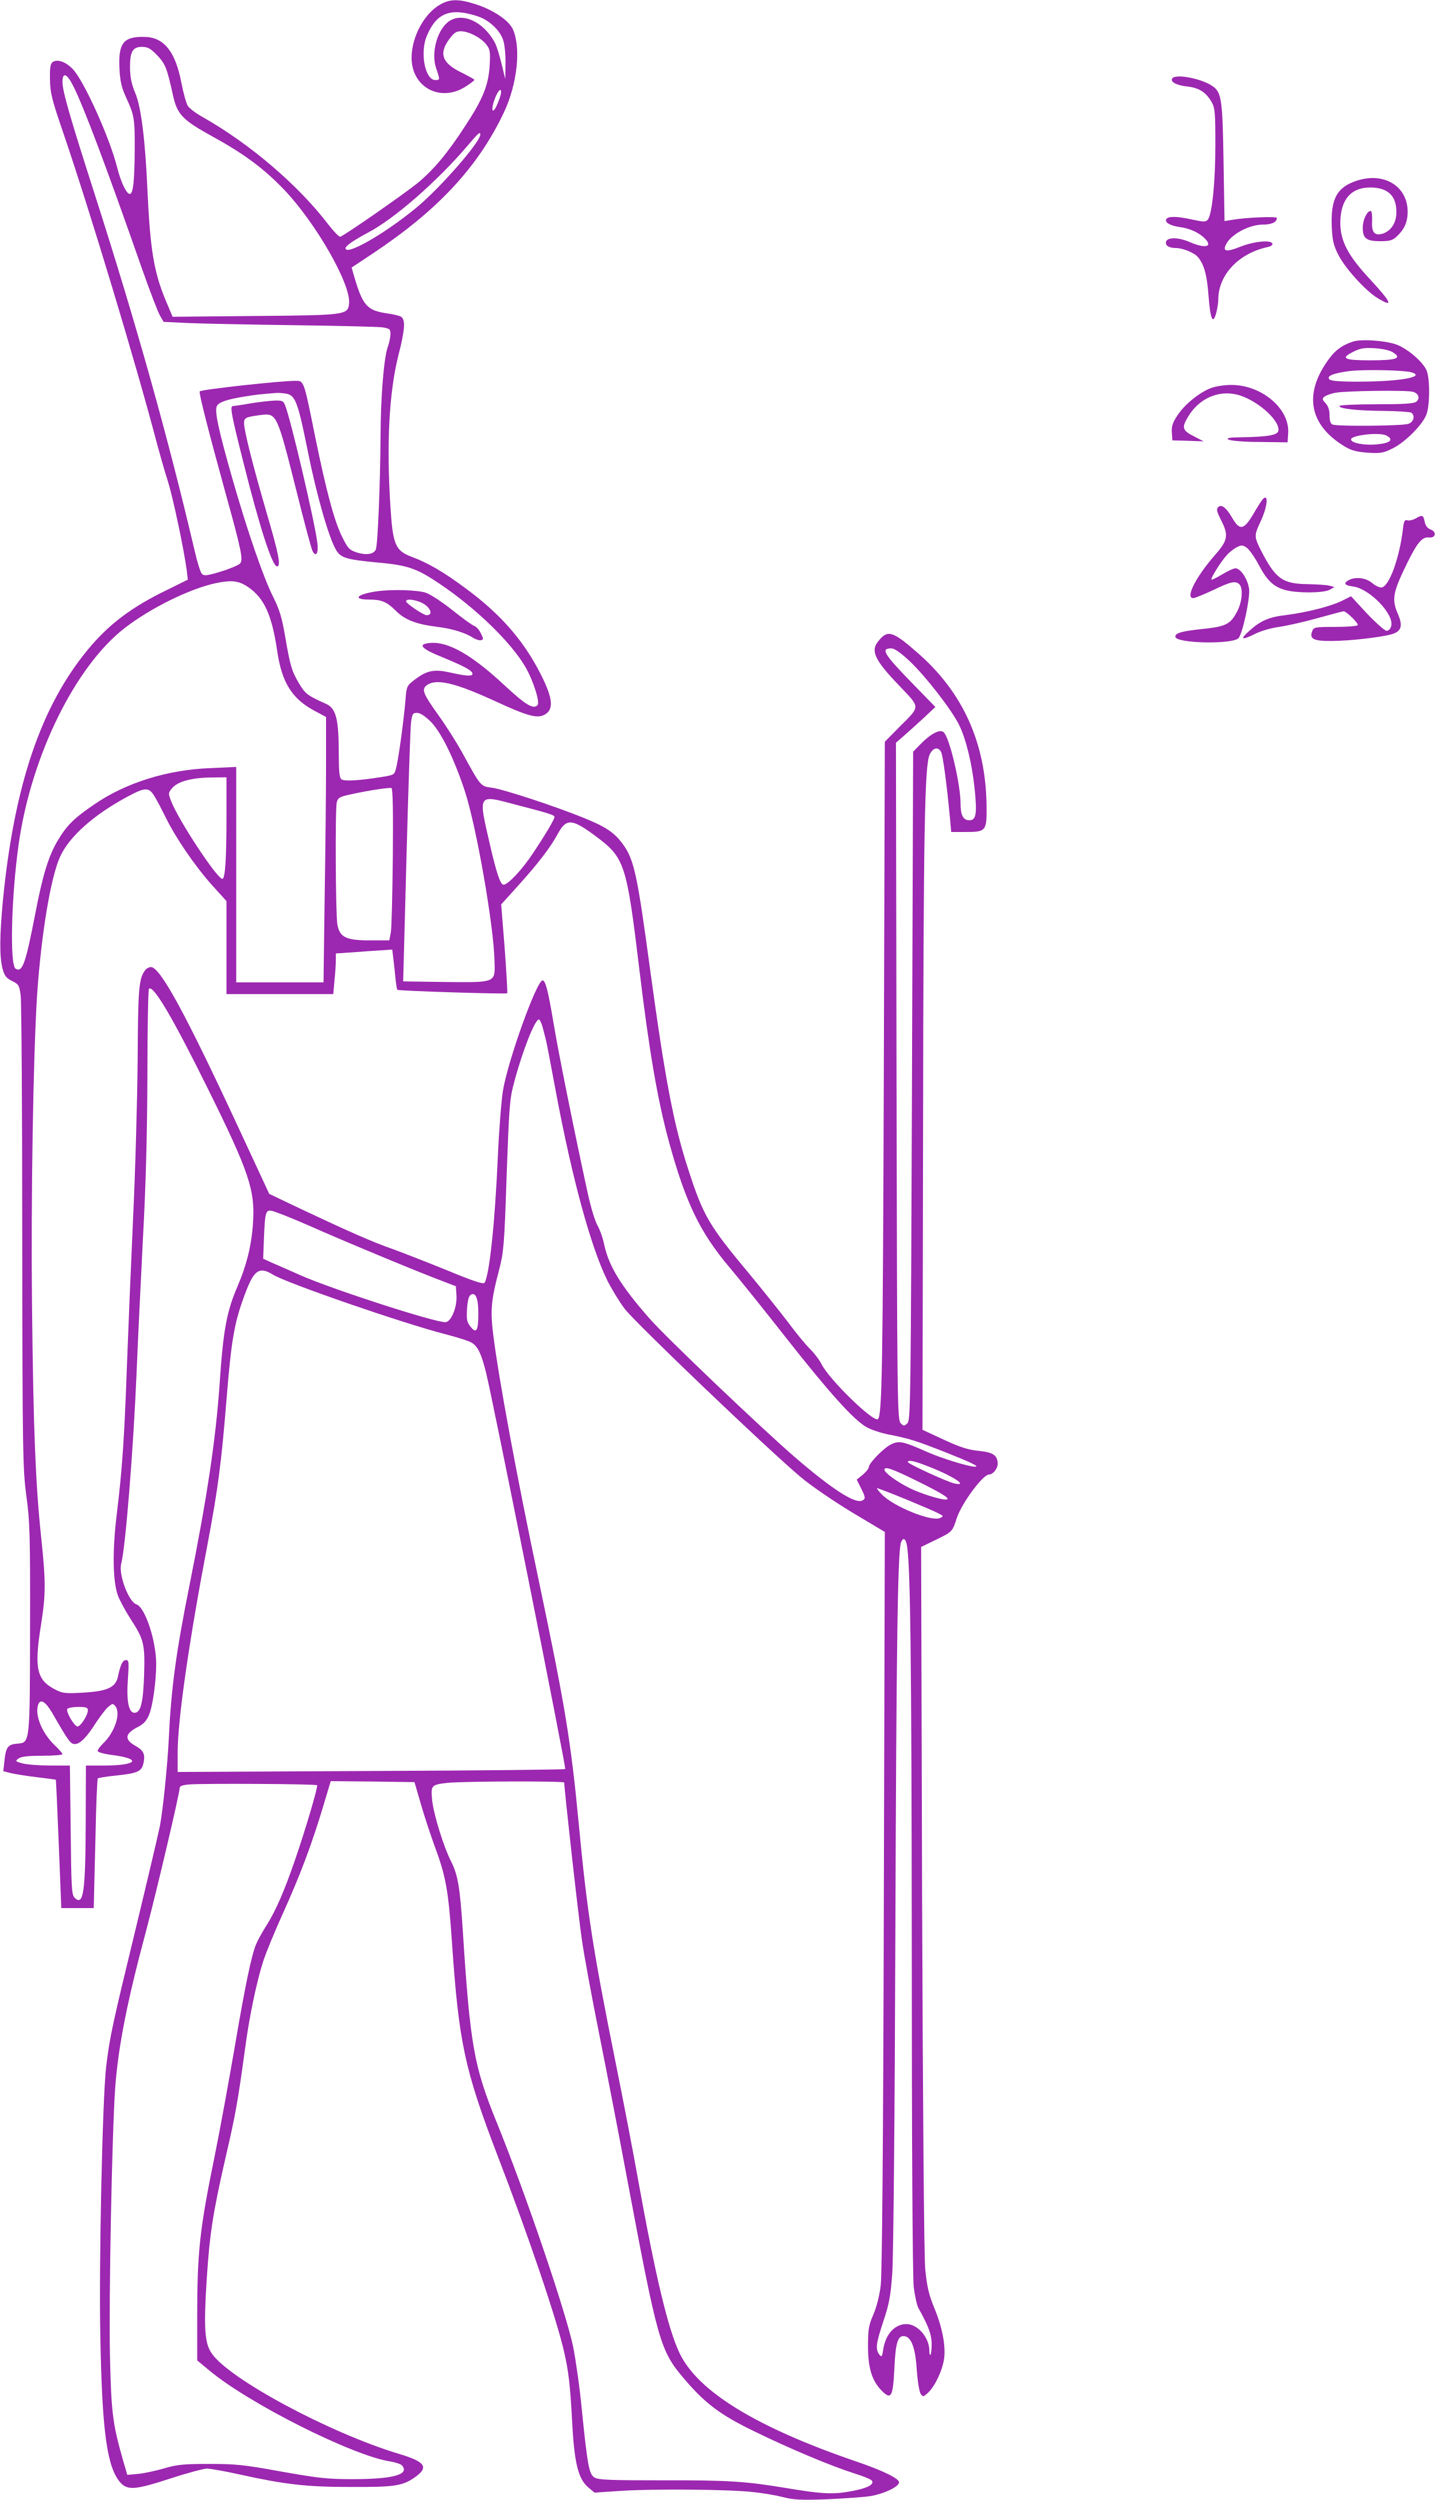 <?xml version="1.0" standalone="no"?>
<!DOCTYPE svg PUBLIC "-//W3C//DTD SVG 20010904//EN"
 "http://www.w3.org/TR/2001/REC-SVG-20010904/DTD/svg10.dtd">
<svg version="1.0" xmlns="http://www.w3.org/2000/svg"
 width="735pt" height="1280pt" viewBox="0 0 735 1280"
 preserveAspectRatio="xMidYMid meet">
<g transform="translate(0,1280) scale(0.1,-0.1)"
fill="#9c27b0" stroke="none">
<path d="M2255 12777 c-82 -46 -146 -165 -147 -271 -1 -152 146 -232 276 -150
25 16 46 32 46 35 0 3 -28 18 -61 35 -104 49 -123 98 -69 172 24 33 36 42 60
42 40 0 102 -32 130 -67 20 -25 22 -37 18 -108 -6 -101 -34 -171 -124 -308
-94 -145 -163 -226 -246 -295 -72 -58 -374 -268 -395 -274 -6 -2 -33 26 -61
62 -152 200 -402 414 -643 550 -34 19 -69 45 -77 58 -8 13 -23 66 -33 118 -30
159 -89 233 -187 235 -110 3 -137 -31 -130 -164 3 -62 11 -96 32 -142 44 -95
47 -111 46 -275 -1 -158 -8 -219 -24 -223 -17 -3 -47 60 -66 136 -38 152 -172
448 -228 504 -36 37 -77 51 -101 36 -13 -8 -16 -27 -15 -89 1 -70 9 -102 68
-274 135 -395 371 -1176 481 -1595 15 -55 39 -140 55 -190 27 -86 81 -343 96
-452 l6 -51 -107 -53 c-181 -87 -299 -177 -404 -304 -241 -291 -378 -695 -436
-1285 -17 -181 -18 -287 -2 -350 10 -37 19 -48 49 -63 34 -17 37 -22 44 -75 4
-31 8 -588 8 -1237 1 -1115 3 -1188 21 -1325 18 -130 20 -200 19 -675 -1 -596
0 -588 -66 -593 -47 -4 -58 -18 -65 -86 l-6 -55 39 -10 c22 -5 82 -15 134 -21
52 -6 95 -12 96 -13 1 -1 8 -149 15 -329 l13 -328 83 0 83 0 1 33 c0 17 4 166
8 329 3 163 9 299 12 302 3 3 46 10 97 15 111 12 129 21 138 68 8 42 -2 61
-41 83 -61 34 -56 64 16 100 26 14 41 31 53 61 19 46 36 172 36 259 0 119 -57
291 -101 305 -40 13 -93 154 -78 209 22 81 63 598 79 986 6 151 21 455 32 675
15 273 22 539 23 837 0 241 4 441 8 445 22 21 119 -143 297 -502 215 -434 247
-527 236 -695 -7 -114 -32 -216 -80 -328 -55 -127 -73 -226 -91 -497 -20 -286
-63 -575 -155 -1035 -68 -340 -93 -522 -105 -775 -7 -144 -30 -370 -46 -455
-6 -30 -59 -257 -119 -505 -127 -524 -137 -571 -156 -725 -19 -157 -38 -1012
-30 -1390 9 -487 35 -667 104 -743 37 -39 76 -36 257 23 85 28 169 50 185 50
17 0 90 -13 163 -29 234 -52 344 -65 572 -65 222 -1 264 5 325 46 79 54 62 82
-75 123 -356 107 -876 386 -962 517 -35 52 -40 130 -24 380 15 231 32 339 96
619 52 224 62 281 101 564 20 153 58 336 91 439 14 45 61 158 104 253 85 188
146 349 205 546 l38 127 214 -2 215 -3 32 -110 c17 -60 50 -159 72 -220 57
-152 70 -228 88 -491 35 -511 64 -649 233 -1090 161 -418 306 -847 342 -1009
23 -102 30 -165 40 -345 11 -220 31 -302 83 -346 l32 -27 135 9 c165 11 552 8
676 -6 51 -5 120 -17 155 -26 52 -14 94 -16 226 -11 89 4 191 11 226 17 70 13
142 48 142 70 0 19 -83 60 -215 105 -519 177 -819 362 -911 560 -58 124 -121
388 -209 875 -28 157 -80 427 -115 600 -118 586 -148 781 -190 1225 -41 434
-71 612 -205 1250 -112 530 -207 1043 -234 1264 -15 121 -10 177 30 327 24 93
27 124 39 484 13 356 15 392 39 480 42 159 106 320 126 320 5 0 14 -19 20 -42
6 -24 13 -50 15 -58 3 -8 27 -134 54 -280 82 -435 176 -781 261 -955 22 -44
62 -110 90 -147 53 -70 735 -722 900 -860 53 -45 169 -124 263 -181 l169 -101
-5 -1885 c-3 -1260 -9 -1915 -16 -1973 -6 -53 -22 -113 -38 -150 -24 -55 -27
-76 -27 -163 0 -113 21 -179 75 -231 44 -42 53 -24 60 119 6 134 18 170 52
165 36 -5 56 -62 63 -176 4 -56 13 -110 20 -120 12 -16 14 -15 38 7 36 34 74
116 82 176 8 67 -10 161 -52 261 -27 67 -36 106 -45 196 -6 71 -12 780 -16
1905 l-5 1792 78 38 c81 39 83 42 104 108 25 77 134 225 166 225 20 0 44 30
44 54 0 44 -23 60 -96 67 -53 5 -95 18 -179 57 l-110 51 3 1543 c2 1540 8
1861 34 1915 17 35 43 41 58 13 10 -19 29 -163 46 -342 l6 -68 72 0 c108 0
111 3 109 142 -5 313 -120 570 -347 770 -134 118 -159 126 -208 64 -40 -49
-18 -96 109 -228 109 -115 109 -101 -2 -212 l-73 -74 -5 -1673 c-5 -1529 -9
-1775 -30 -1795 -20 -21 -249 201 -289 281 -11 22 -38 57 -59 78 -21 20 -73
83 -115 140 -43 56 -130 165 -194 242 -210 252 -237 298 -314 535 -75 230
-119 460 -196 1025 -66 489 -82 564 -140 643 -42 58 -86 88 -197 133 -144 59
-420 150 -476 156 -55 7 -55 7 -146 173 -28 52 -85 142 -126 199 -76 106 -86
130 -62 150 48 39 144 17 355 -80 169 -78 218 -91 257 -65 42 27 35 85 -25
203 -87 172 -204 307 -383 439 -111 83 -196 133 -281 164 -81 31 -94 63 -106
253 -21 324 -7 586 40 775 35 136 38 187 13 201 -10 5 -40 12 -68 16 -104 15
-126 39 -169 183 l-15 52 107 71 c334 222 539 442 672 721 70 146 90 337 46
430 -22 46 -104 100 -195 128 -82 26 -127 25 -176 -3z m196 -62 c57 -20 112
-73 127 -123 7 -22 12 -75 11 -118 l-1 -79 -19 78 c-10 42 -25 90 -33 106 -59
113 -176 164 -244 106 -56 -47 -84 -160 -58 -235 20 -58 20 -60 -4 -60 -53 0
-80 140 -44 226 50 120 123 147 265 99z m-1646 -198 c42 -45 50 -64 81 -205
22 -99 48 -126 206 -213 160 -88 259 -162 363 -270 163 -171 343 -485 333
-583 -6 -59 -16 -60 -484 -64 l-420 -4 -37 88 c-59 143 -78 258 -92 564 -11
255 -33 426 -62 493 -19 45 -26 80 -27 127 -1 85 13 110 61 110 30 0 44 -8 78
-43z m-430 -157 c53 -105 168 -409 354 -941 40 -113 81 -220 91 -236 l18 -31
124 -6 c68 -3 310 -8 538 -11 228 -3 434 -8 458 -11 38 -6 42 -9 42 -34 0 -15
-6 -45 -14 -67 -20 -57 -36 -254 -37 -460 -1 -230 -14 -553 -24 -576 -10 -25
-48 -31 -97 -16 -39 13 -46 21 -75 79 -40 80 -80 227 -139 515 -59 293 -57
285 -102 285 -76 0 -480 -44 -489 -54 -6 -6 47 -212 135 -531 78 -281 88 -330
72 -350 -7 -8 -51 -27 -97 -41 -72 -22 -88 -24 -99 -12 -7 7 -24 60 -37 118
-137 584 -297 1155 -513 1829 -125 389 -164 524 -164 571 0 53 23 44 55 -20z
m2189 -47 c-4 -16 -14 -41 -22 -58 -22 -44 -28 -13 -7 41 18 48 39 60 29 17z
m-104 -202 c0 -39 -212 -281 -333 -379 -164 -134 -357 -243 -357 -203 0 12 40
40 115 80 135 71 352 260 509 444 57 67 66 75 66 58z m-992 -1327 c45 -9 59
-47 109 -297 44 -220 108 -444 145 -504 24 -40 53 -48 209 -63 157 -14 202
-29 322 -110 184 -124 364 -298 438 -425 41 -71 76 -182 62 -196 -22 -22 -61
2 -169 102 -165 154 -286 224 -378 217 -71 -5 -51 -29 62 -74 109 -45 152 -68
152 -84 0 -14 -31 -12 -112 6 -84 19 -121 12 -185 -37 -40 -31 -41 -32 -47
-113 -10 -109 -35 -292 -47 -338 -9 -36 -10 -36 -77 -47 -115 -18 -186 -22
-202 -12 -12 8 -15 38 -15 153 -1 158 -15 212 -65 234 -96 43 -106 51 -138
104 -38 65 -45 87 -72 244 -16 94 -29 136 -60 198 -49 96 -131 332 -210 608
-72 252 -92 347 -79 371 10 20 51 34 144 49 53 9 84 12 161 18 12 1 35 -1 52
-4z m-197 -990 c82 -56 122 -143 149 -329 24 -161 76 -243 190 -304 l60 -32 0
-237 c0 -130 -3 -436 -7 -679 l-6 -443 -224 0 -223 0 0 551 0 552 -132 -6
c-220 -8 -434 -75 -594 -185 -106 -72 -141 -107 -189 -187 -47 -79 -77 -178
-115 -377 -49 -252 -65 -299 -100 -278 -31 19 -22 373 16 640 64 450 290 910
545 1106 131 101 332 200 464 228 82 17 117 13 166 -20z m3390 -381 c81 -77
214 -248 252 -326 35 -72 66 -198 79 -326 13 -128 8 -161 -27 -161 -31 0 -45
26 -45 83 0 103 -57 343 -87 368 -19 17 -66 -8 -119 -62 l-37 -38 -6 -1710
c-6 -1611 -7 -1711 -23 -1728 -17 -16 -19 -16 -35 0 -17 17 -18 116 -21 1751
l-3 1733 38 33 c21 18 66 59 101 91 l63 59 -113 116 c-152 156 -169 184 -113
184 17 0 48 -22 96 -67z m-2456 -307 c54 -54 119 -186 174 -351 60 -179 151
-699 154 -880 3 -108 8 -106 -260 -103 l-208 3 17 635 c9 349 20 659 23 688 6
47 9 52 31 52 16 0 40 -16 69 -44z m-1045 -493 c0 -214 -7 -313 -21 -313 -27
0 -224 299 -262 397 -16 41 -16 43 6 69 29 33 100 52 200 53 l77 1 0 -207z
m852 -197 c-2 -190 -6 -365 -10 -389 l-8 -42 -101 0 c-121 0 -153 16 -165 81
-9 50 -12 591 -3 626 6 24 15 29 78 42 86 19 188 34 202 31 7 -1 9 -123 7
-349z m-1222 309 c12 -19 37 -67 57 -107 50 -104 149 -249 237 -348 l76 -84 0
-238 0 -238 274 0 273 0 6 68 c4 37 7 83 7 104 l0 36 88 6 c48 4 113 8 144 10
l57 4 5 -41 c3 -23 8 -69 11 -101 3 -33 8 -62 10 -64 6 -6 557 -23 563 -18 2
3 -4 106 -13 230 l-18 225 84 93 c104 115 167 197 204 265 45 84 73 83 194 -7
151 -112 160 -139 226 -686 50 -417 93 -666 151 -879 86 -314 159 -465 311
-645 49 -58 181 -222 293 -365 220 -279 340 -412 406 -451 23 -14 75 -31 115
-39 107 -21 139 -31 294 -92 131 -52 174 -73 149 -73 -32 0 -175 44 -246 76
-122 54 -142 58 -183 39 -38 -18 -115 -97 -115 -117 0 -7 -14 -25 -31 -39
l-31 -25 21 -42 c25 -49 26 -58 5 -66 -38 -15 -156 62 -344 224 -170 147 -664
617 -745 711 -145 165 -207 267 -230 375 -7 35 -23 79 -34 98 -12 19 -35 94
-51 168 -66 303 -152 728 -175 871 -28 166 -41 217 -56 217 -30 0 -178 -411
-203 -565 -8 -49 -20 -200 -26 -335 -15 -342 -43 -606 -68 -648 -6 -9 -55 7
-193 64 -101 41 -227 90 -279 109 -105 37 -210 83 -463 202 l-168 80 -158 340
c-268 577 -396 812 -445 821 -9 2 -24 -5 -32 -15 -33 -44 -37 -87 -39 -463 -2
-206 -12 -575 -24 -820 -11 -245 -25 -580 -31 -745 -13 -365 -24 -528 -51
-750 -24 -193 -22 -351 5 -425 9 -25 39 -79 65 -120 69 -106 74 -129 69 -289
-5 -142 -18 -191 -49 -191 -30 0 -42 60 -34 171 6 88 5 99 -9 99 -18 0 -29
-23 -42 -85 -12 -56 -55 -75 -182 -82 -85 -5 -103 -3 -137 15 -97 49 -111 107
-75 332 25 157 25 222 0 457 -28 269 -39 541 -46 1173 -6 549 6 1280 26 1595
21 310 70 607 119 711 48 103 174 214 346 306 88 47 107 48 135 3z m1851 -45
c170 -44 199 -53 199 -63 0 -12 -46 -90 -111 -187 -54 -82 -127 -160 -150
-160 -16 0 -36 59 -70 207 -60 261 -64 255 132 203z m-991 -2185 c172 -75 492
-208 620 -256 l65 -25 3 -47 c4 -60 -28 -137 -57 -137 -59 0 -584 170 -746
242 -49 22 -112 50 -139 61 l-48 22 4 110 c7 149 7 148 71 125 29 -10 131 -52
227 -95z m-253 -221 c68 -43 665 -249 882 -305 63 -16 125 -36 137 -44 32 -20
49 -56 73 -151 32 -125 412 -2027 406 -2032 -3 -3 -451 -8 -995 -10 l-990 -5
0 101 c0 166 59 574 155 1076 51 272 68 396 95 728 26 324 42 406 102 561 41
105 69 122 135 81z m1053 -198 c0 -91 -10 -107 -40 -69 -19 24 -21 37 -18 91
3 41 9 67 19 72 25 16 39 -18 39 -94z m2293 -780 c130 -49 223 -108 147 -92
-36 7 -240 101 -240 110 0 12 31 6 93 -18z m-42 -81 c129 -64 168 -89 147 -93
-22 -4 -135 31 -190 59 -68 34 -128 79 -128 94 0 19 43 3 171 -60z m-63 -91
c75 -31 150 -63 167 -72 29 -15 29 -15 9 -25 -45 -19 -240 60 -298 122 -17 17
-27 31 -23 31 4 0 69 -25 145 -56z m6 -231 c19 -86 25 -568 26 -2058 0 -983 4
-1694 10 -1743 5 -45 16 -95 24 -110 52 -93 67 -134 68 -182 0 -28 -3 -54 -6
-57 -3 -4 -6 6 -6 21 0 67 -60 136 -117 136 -60 0 -107 -51 -119 -129 -6 -40
-8 -42 -21 -26 -20 28 -16 56 22 171 29 86 37 129 45 242 6 79 13 818 16 1742
5 1483 12 1957 29 2003 10 25 22 21 29 -10z m-4377 -863 c86 -149 94 -160 117
-160 26 0 60 34 108 110 20 30 46 65 60 78 23 20 26 21 38 7 31 -37 -2 -136
-64 -194 -14 -14 -26 -30 -26 -36 0 -7 33 -16 81 -22 148 -20 118 -53 -47 -53
l-94 0 -1 -277 c-1 -373 -11 -445 -57 -400 -15 16 -17 50 -20 347 l-4 330
-101 0 c-56 0 -120 5 -142 11 -37 10 -38 12 -20 25 13 10 50 14 122 14 57 0
103 4 103 8 0 4 -18 26 -41 47 -64 62 -101 152 -84 205 11 34 37 19 72 -40z
m183 13 c0 -25 -37 -83 -53 -83 -16 0 -61 76 -52 90 3 5 28 10 56 10 40 0 49
-3 49 -17z m2440 -370 c0 -35 73 -690 90 -803 11 -80 52 -300 90 -490 38 -190
101 -516 140 -725 160 -852 171 -890 294 -1035 108 -127 187 -186 361 -270
178 -87 387 -175 512 -215 46 -14 86 -31 89 -37 13 -20 -25 -39 -107 -54 -93
-17 -149 -14 -329 16 -209 35 -302 41 -634 40 -273 0 -333 2 -352 15 -27 17
-35 62 -64 347 -10 109 -31 253 -44 320 -36 176 -244 787 -392 1151 -117 288
-136 394 -174 987 -14 216 -25 280 -59 348 -40 78 -91 245 -98 318 -7 72 -3
76 77 85 81 9 600 10 600 2z m-1266 -14 c6 -6 -63 -240 -117 -394 -52 -150
-94 -246 -138 -317 -22 -34 -47 -79 -55 -98 -25 -53 -59 -220 -114 -544 -28
-162 -72 -405 -99 -538 -79 -386 -91 -497 -91 -838 l0 -216 58 -48 c199 -169
741 -442 934 -470 25 -4 52 -13 58 -21 38 -46 -49 -69 -255 -69 -130 0 -178 6
-365 39 -191 35 -233 39 -370 39 -132 0 -166 -4 -230 -23 -41 -12 -101 -25
-132 -28 l-56 -5 -20 68 c-56 197 -62 246 -69 549 -6 291 11 1144 27 1365 16
212 60 438 160 810 51 192 170 697 170 724 0 11 14 16 48 19 71 6 650 3 656
-4z"/>
<path d="M1285 10735 c-44 -8 -85 -14 -92 -14 -16 -1 -9 -41 53 -286 85 -340
149 -535 173 -535 21 0 10 59 -55 280 -71 245 -114 416 -114 454 0 27 9 31 85
41 83 10 83 10 186 -399 38 -153 74 -287 80 -298 18 -34 32 -9 24 46 -15 113
-134 622 -164 699 -9 24 -15 27 -53 26 -24 -1 -79 -7 -123 -14z"/>
<path d="M1935 9773 c-105 -14 -135 -43 -45 -43 64 0 91 -11 138 -58 46 -46
103 -68 213 -82 76 -9 143 -30 186 -58 12 -7 29 -12 37 -10 13 3 13 7 -1 35
-8 18 -24 35 -34 38 -11 4 -61 40 -112 81 -50 40 -112 81 -136 89 -42 14 -170
18 -246 8z m220 -57 c47 -20 69 -66 30 -66 -16 0 -105 60 -105 71 0 13 36 11
75 -5z"/>
<path d="M6004 12398 c-11 -17 21 -35 78 -41 60 -7 94 -29 123 -78 18 -31 20
-52 20 -224 0 -190 -17 -350 -38 -379 -11 -13 -20 -13 -77 -1 -80 18 -127 19
-136 3 -10 -17 20 -34 71 -41 50 -7 96 -28 126 -58 43 -43 3 -53 -76 -19 -57
25 -113 26 -122 4 -7 -20 13 -34 50 -34 36 0 96 -25 114 -48 31 -38 45 -90 53
-195 9 -121 22 -152 39 -91 6 22 11 53 11 70 0 126 104 237 253 269 16 3 27
11 24 18 -7 20 -97 11 -166 -17 -70 -28 -91 -24 -70 15 26 50 118 99 187 99
45 0 72 12 72 34 0 9 -159 3 -231 -10 l-37 -6 -5 298 c-5 322 -10 361 -55 392
-56 40 -192 66 -208 40z"/>
<path d="M6953 11876 c-104 -33 -137 -91 -132 -233 3 -71 9 -99 32 -144 32
-67 135 -181 196 -221 91 -57 82 -31 -29 89 -116 124 -155 199 -155 293 1 117
54 180 153 180 91 0 136 -43 134 -129 0 -51 -26 -91 -66 -106 -44 -15 -62 3
-58 64 1 28 -2 51 -7 51 -19 0 -41 -45 -41 -86 0 -55 18 -69 91 -69 47 0 62 4
84 25 39 37 55 73 55 127 -1 129 -119 202 -257 159z"/>
<path d="M6930 11051 c-55 -18 -90 -43 -124 -90 -131 -178 -101 -338 83 -448
33 -20 61 -27 117 -31 66 -4 79 -2 129 23 63 32 149 118 170 170 19 44 20 185
2 228 -18 42 -87 103 -145 129 -51 23 -188 34 -232 19z m206 -56 c46 -30 16
-40 -118 -40 -136 0 -154 10 -86 44 35 18 55 21 110 18 41 -3 78 -11 94 -22z
m92 -101 c78 -22 -52 -47 -250 -48 -107 -1 -161 3 -168 11 -18 17 17 32 102
43 74 9 275 5 316 -6z m9 -100 c29 -8 38 -35 17 -51 -13 -10 -69 -13 -206 -13
-106 0 -188 -4 -188 -9 0 -14 91 -24 230 -25 69 -1 131 -5 138 -9 21 -14 14
-47 -14 -57 -27 -11 -362 -14 -388 -4 -11 4 -16 19 -16 47 0 27 -7 48 -20 62
-18 19 -19 24 -6 34 7 6 33 16 57 20 50 10 363 14 396 5z m-136 -224 c39 -21
22 -38 -45 -45 -64 -7 -136 6 -136 25 0 22 147 38 181 20z"/>
<path d="M6205 10814 c-58 -21 -135 -82 -173 -139 -26 -39 -32 -57 -30 -89 l3
-41 80 -2 80 -3 -44 23 c-65 32 -70 46 -37 101 54 92 149 137 245 117 98 -20
227 -130 219 -186 -3 -23 -54 -32 -193 -34 -62 -1 -76 -4 -62 -12 10 -6 81
-12 160 -12 l142 -2 3 48 c8 125 -137 247 -293 246 -33 0 -78 -7 -100 -15z"/>
<path d="M6463 10238 c-5 -7 -27 -41 -47 -76 -46 -76 -67 -79 -105 -13 -31 53
-55 71 -72 54 -10 -10 -6 -24 14 -64 41 -79 37 -105 -30 -181 -101 -115 -156
-227 -108 -220 11 2 57 21 102 42 86 42 112 47 131 28 20 -20 14 -91 -11 -138
-35 -67 -57 -78 -182 -91 -103 -11 -135 -20 -135 -39 0 -35 300 -41 325 -6 21
29 58 202 53 249 -6 50 -43 107 -70 107 -10 0 -40 -14 -68 -31 -28 -17 -53
-29 -55 -27 -6 6 50 95 79 126 11 13 34 31 49 39 25 13 31 13 52 -1 13 -9 40
-47 61 -86 42 -81 77 -115 137 -131 59 -17 196 -16 227 1 l25 14 -25 7 c-14 4
-65 7 -115 8 -127 2 -163 28 -239 178 -32 64 -32 73 -2 137 40 82 46 161 9
114z"/>
<path d="M7250 10145 c-14 -8 -33 -12 -42 -9 -13 4 -18 -4 -22 -43 -18 -151
-70 -294 -109 -301 -9 -2 -31 8 -48 22 -33 28 -85 34 -120 16 -30 -16 -23 -27
21 -33 85 -11 211 -142 196 -202 -4 -15 -14 -25 -24 -25 -9 0 -54 40 -100 88
l-82 89 -48 -24 c-57 -28 -181 -59 -283 -72 -89 -10 -133 -29 -191 -82 -50
-44 -38 -49 32 -14 27 14 82 30 122 35 40 6 129 26 197 45 69 19 128 35 133
35 14 0 78 -62 72 -71 -3 -5 -55 -9 -115 -9 -104 0 -110 -1 -118 -22 -16 -40
8 -51 103 -50 94 1 241 18 299 33 54 14 64 42 38 103 -34 78 -28 111 48 266
51 103 76 132 110 128 35 -4 41 29 8 41 -16 6 -26 20 -30 40 -7 35 -12 36 -47
16z"/>
</g>
</svg>
